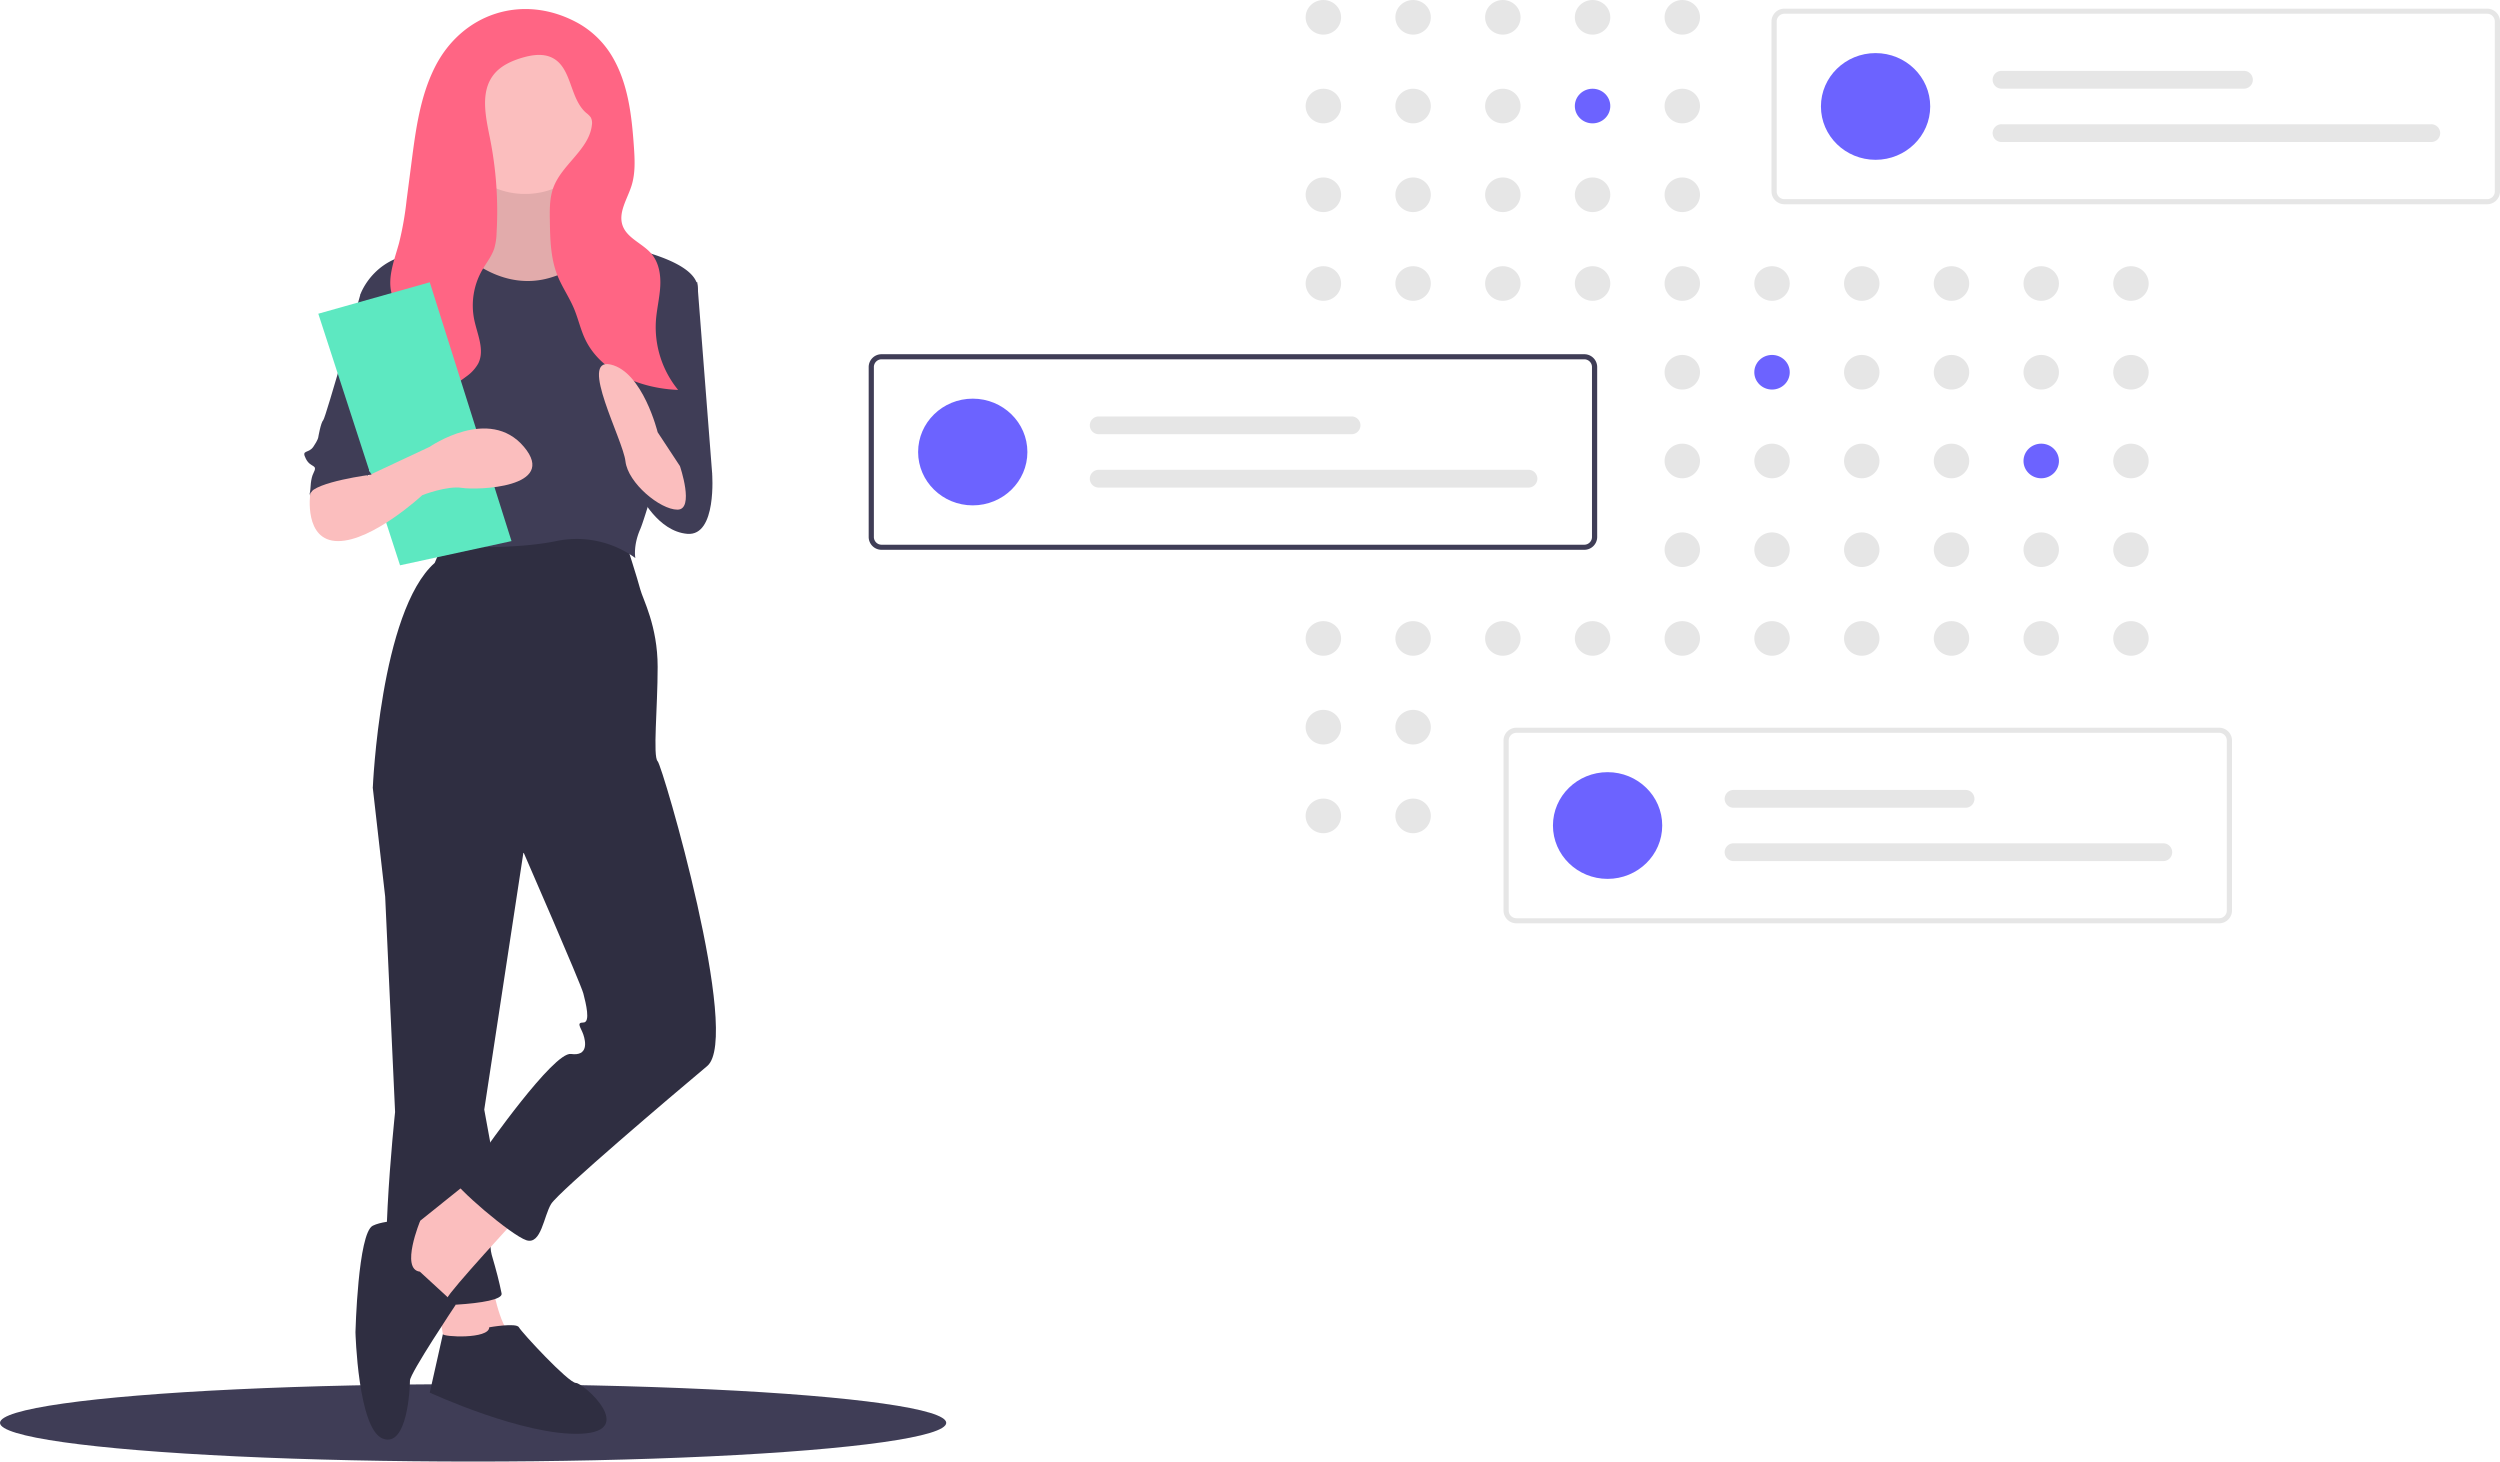 <?xml version="1.0" encoding="utf-8"?>
<svg id="liste_taches" xmlns="http://www.w3.org/2000/svg" width="875.654" height="511.927" viewBox="0 0 875.654 511.927">
  <ellipse id="Ellipse_261" data-name="Ellipse 261" cx="6.209" cy="6.064" rx="6.209" ry="6.064" transform="translate(457.314 0)" fill="#e6e6e6"/>
  <ellipse id="Ellipse_262" data-name="Ellipse 262" cx="6.209" cy="6.064" rx="6.209" ry="6.064" transform="translate(488.744 0)" fill="#e6e6e6"/>
  <ellipse id="Ellipse_263" data-name="Ellipse 263" cx="6.209" cy="6.064" rx="6.209" ry="6.064" transform="translate(520.174 0)" fill="#e6e6e6"/>
  <ellipse id="Ellipse_264" data-name="Ellipse 264" cx="6.209" cy="6.064" rx="6.209" ry="6.064" transform="translate(551.604 0)" fill="#e6e6e6"/>
  <ellipse id="Ellipse_265" data-name="Ellipse 265" cx="6.209" cy="6.064" rx="6.209" ry="6.064" transform="translate(583.034 0)" fill="#e6e6e6"/>
  <ellipse id="Ellipse_266" data-name="Ellipse 266" cx="6.209" cy="6.064" rx="6.209" ry="6.064" transform="translate(457.314 31.08)" fill="#e6e6e6"/>
  <ellipse id="Ellipse_267" data-name="Ellipse 267" cx="6.209" cy="6.064" rx="6.209" ry="6.064" transform="translate(488.744 31.08)" fill="#e6e6e6"/>
  <ellipse id="Ellipse_268" data-name="Ellipse 268" cx="6.209" cy="6.064" rx="6.209" ry="6.064" transform="translate(520.174 31.08)" fill="#e6e6e6"/>
  <ellipse id="Ellipse_269" data-name="Ellipse 269" cx="6.209" cy="6.064" rx="6.209" ry="6.064" transform="translate(551.604 31.08)" fill="#6c63ff"/>
  <ellipse id="Ellipse_270" data-name="Ellipse 270" cx="6.209" cy="6.064" rx="6.209" ry="6.064" transform="translate(583.034 31.08)" fill="#e6e6e6"/>
  <ellipse id="Ellipse_271" data-name="Ellipse 271" cx="6.209" cy="6.064" rx="6.209" ry="6.064" transform="translate(645.894 31.08)" fill="#e6e6e6"/>
  <ellipse id="Ellipse_272" data-name="Ellipse 272" cx="6.209" cy="6.064" rx="6.209" ry="6.064" transform="translate(457.314 62.159)" fill="#e6e6e6"/>
  <ellipse id="Ellipse_273" data-name="Ellipse 273" cx="6.209" cy="6.064" rx="6.209" ry="6.064" transform="translate(488.744 62.159)" fill="#e6e6e6"/>
  <ellipse id="Ellipse_274" data-name="Ellipse 274" cx="6.209" cy="6.064" rx="6.209" ry="6.064" transform="translate(520.174 62.159)" fill="#e6e6e6"/>
  <ellipse id="Ellipse_275" data-name="Ellipse 275" cx="6.209" cy="6.064" rx="6.209" ry="6.064" transform="translate(551.604 62.159)" fill="#e6e6e6"/>
  <ellipse id="Ellipse_276" data-name="Ellipse 276" cx="6.209" cy="6.064" rx="6.209" ry="6.064" transform="translate(583.034 62.159)" fill="#e6e6e6"/>
  <ellipse id="Ellipse_277" data-name="Ellipse 277" cx="6.209" cy="6.064" rx="6.209" ry="6.064" transform="translate(457.314 93.239)" fill="#e6e6e6"/>
  <ellipse id="Ellipse_278" data-name="Ellipse 278" cx="6.209" cy="6.064" rx="6.209" ry="6.064" transform="translate(488.744 93.239)" fill="#e6e6e6"/>
  <ellipse id="Ellipse_279" data-name="Ellipse 279" cx="6.209" cy="6.064" rx="6.209" ry="6.064" transform="translate(520.174 93.239)" fill="#e6e6e6"/>
  <ellipse id="Ellipse_280" data-name="Ellipse 280" cx="6.209" cy="6.064" rx="6.209" ry="6.064" transform="translate(551.604 93.239)" fill="#e6e6e6"/>
  <ellipse id="Ellipse_281" data-name="Ellipse 281" cx="6.209" cy="6.064" rx="6.209" ry="6.064" transform="translate(583.034 93.239)" fill="#e6e6e6"/>
  <ellipse id="Ellipse_282" data-name="Ellipse 282" cx="6.209" cy="6.064" rx="6.209" ry="6.064" transform="translate(614.464 93.239)" fill="#e6e6e6"/>
  <ellipse id="Ellipse_283" data-name="Ellipse 283" cx="6.209" cy="6.064" rx="6.209" ry="6.064" transform="translate(645.894 93.239)" fill="#e6e6e6"/>
  <ellipse id="Ellipse_284" data-name="Ellipse 284" cx="6.209" cy="6.064" rx="6.209" ry="6.064" transform="translate(677.324 93.239)" fill="#e6e6e6"/>
  <ellipse id="Ellipse_285" data-name="Ellipse 285" cx="6.209" cy="6.064" rx="6.209" ry="6.064" transform="translate(708.754 93.239)" fill="#e6e6e6"/>
  <ellipse id="Ellipse_286" data-name="Ellipse 286" cx="6.209" cy="6.064" rx="6.209" ry="6.064" transform="translate(740.184 93.239)" fill="#e6e6e6"/>
  <ellipse id="Ellipse_287" data-name="Ellipse 287" cx="6.209" cy="6.064" rx="6.209" ry="6.064" transform="translate(583.034 124.319)" fill="#e6e6e6"/>
  <ellipse id="Ellipse_288" data-name="Ellipse 288" cx="6.209" cy="6.064" rx="6.209" ry="6.064" transform="translate(614.464 124.319)" fill="#6c63ff"/>
  <ellipse id="Ellipse_289" data-name="Ellipse 289" cx="6.209" cy="6.064" rx="6.209" ry="6.064" transform="translate(645.894 124.319)" fill="#e6e6e6"/>
  <ellipse id="Ellipse_290" data-name="Ellipse 290" cx="6.209" cy="6.064" rx="6.209" ry="6.064" transform="translate(677.324 124.319)" fill="#e6e6e6"/>
  <ellipse id="Ellipse_291" data-name="Ellipse 291" cx="6.209" cy="6.064" rx="6.209" ry="6.064" transform="translate(708.754 124.319)" fill="#e6e6e6"/>
  <ellipse id="Ellipse_292" data-name="Ellipse 292" cx="6.209" cy="6.064" rx="6.209" ry="6.064" transform="translate(740.184 124.319)" fill="#e6e6e6"/>
  <ellipse id="Ellipse_293" data-name="Ellipse 293" cx="6.209" cy="6.064" rx="6.209" ry="6.064" transform="translate(583.034 155.398)" fill="#e6e6e6"/>
  <ellipse id="Ellipse_294" data-name="Ellipse 294" cx="6.209" cy="6.064" rx="6.209" ry="6.064" transform="translate(614.464 155.398)" fill="#e6e6e6"/>
  <ellipse id="Ellipse_295" data-name="Ellipse 295" cx="6.209" cy="6.064" rx="6.209" ry="6.064" transform="translate(645.894 155.398)" fill="#e6e6e6"/>
  <ellipse id="Ellipse_296" data-name="Ellipse 296" cx="6.209" cy="6.064" rx="6.209" ry="6.064" transform="translate(677.324 155.398)" fill="#e6e6e6"/>
  <ellipse id="Ellipse_297" data-name="Ellipse 297" cx="6.209" cy="6.064" rx="6.209" ry="6.064" transform="translate(708.754 155.398)" fill="#6c63ff"/>
  <ellipse id="Ellipse_298" data-name="Ellipse 298" cx="6.209" cy="6.064" rx="6.209" ry="6.064" transform="translate(740.184 155.398)" fill="#e6e6e6"/>
  <ellipse id="Ellipse_299" data-name="Ellipse 299" cx="6.209" cy="6.064" rx="6.209" ry="6.064" transform="translate(583.034 186.478)" fill="#e6e6e6"/>
  <ellipse id="Ellipse_300" data-name="Ellipse 300" cx="6.209" cy="6.064" rx="6.209" ry="6.064" transform="translate(614.464 186.478)" fill="#e6e6e6"/>
  <ellipse id="Ellipse_301" data-name="Ellipse 301" cx="6.209" cy="6.064" rx="6.209" ry="6.064" transform="translate(645.894 186.478)" fill="#e6e6e6"/>
  <ellipse id="Ellipse_302" data-name="Ellipse 302" cx="6.209" cy="6.064" rx="6.209" ry="6.064" transform="translate(677.324 186.478)" fill="#e6e6e6"/>
  <ellipse id="Ellipse_303" data-name="Ellipse 303" cx="6.209" cy="6.064" rx="6.209" ry="6.064" transform="translate(708.754 186.478)" fill="#e6e6e6"/>
  <ellipse id="Ellipse_304" data-name="Ellipse 304" cx="6.209" cy="6.064" rx="6.209" ry="6.064" transform="translate(740.184 186.478)" fill="#e6e6e6"/>
  <ellipse id="Ellipse_305" data-name="Ellipse 305" cx="6.209" cy="6.064" rx="6.209" ry="6.064" transform="translate(457.314 217.558)" fill="#e6e6e6"/>
  <ellipse id="Ellipse_306" data-name="Ellipse 306" cx="6.209" cy="6.064" rx="6.209" ry="6.064" transform="translate(488.744 217.558)" fill="#e6e6e6"/>
  <ellipse id="Ellipse_307" data-name="Ellipse 307" cx="6.209" cy="6.064" rx="6.209" ry="6.064" transform="translate(520.174 217.558)" fill="#e6e6e6"/>
  <ellipse id="Ellipse_308" data-name="Ellipse 308" cx="6.209" cy="6.064" rx="6.209" ry="6.064" transform="translate(551.604 217.558)" fill="#e6e6e6"/>
  <ellipse id="Ellipse_309" data-name="Ellipse 309" cx="6.209" cy="6.064" rx="6.209" ry="6.064" transform="translate(583.034 217.558)" fill="#e6e6e6"/>
  <ellipse id="Ellipse_310" data-name="Ellipse 310" cx="6.209" cy="6.064" rx="6.209" ry="6.064" transform="translate(614.464 217.558)" fill="#e6e6e6"/>
  <ellipse id="Ellipse_311" data-name="Ellipse 311" cx="6.209" cy="6.064" rx="6.209" ry="6.064" transform="translate(645.894 217.558)" fill="#e6e6e6"/>
  <ellipse id="Ellipse_312" data-name="Ellipse 312" cx="6.209" cy="6.064" rx="6.209" ry="6.064" transform="translate(677.324 217.558)" fill="#e6e6e6"/>
  <ellipse id="Ellipse_313" data-name="Ellipse 313" cx="6.209" cy="6.064" rx="6.209" ry="6.064" transform="translate(708.754 217.558)" fill="#e6e6e6"/>
  <ellipse id="Ellipse_314" data-name="Ellipse 314" cx="6.209" cy="6.064" rx="6.209" ry="6.064" transform="translate(740.184 217.558)" fill="#e6e6e6"/>
  <ellipse id="Ellipse_315" data-name="Ellipse 315" cx="6.064" cy="6.21" rx="6.064" ry="6.21" transform="translate(457.285 260.739) rotate(-89.767)" fill="#e6e6e6"/>
  <ellipse id="Ellipse_316" data-name="Ellipse 316" cx="6.209" cy="6.064" rx="6.209" ry="6.064" transform="translate(488.744 248.637)" fill="#e6e6e6"/>
  <ellipse id="Ellipse_317" data-name="Ellipse 317" cx="6.064" cy="6.21" rx="6.064" ry="6.21" transform="translate(457.285 291.818) rotate(-89.767)" fill="#e6e6e6"/>
  <ellipse id="Ellipse_318" data-name="Ellipse 318" cx="6.209" cy="6.064" rx="6.209" ry="6.064" transform="translate(488.744 279.717)" fill="#e6e6e6"/>
  <ellipse id="Ellipse_319" data-name="Ellipse 319" cx="6.209" cy="6.064" rx="6.209" ry="6.064" transform="translate(551.604 279.717)" fill="#e6e6e6"/>
  <path id="Tracé_5763" data-name="Tracé 5763" d="M1062.379,233.836H816.331a4.51,4.51,0,0,1-4.557-4.45V169.78a4.509,4.509,0,0,1,4.557-4.45h246.052a4.509,4.509,0,0,1,4.557,4.45v59.606A4.51,4.51,0,0,1,1062.379,233.836ZM816.331,167.11a2.705,2.705,0,0,0-2.734,2.67v59.606a2.706,2.706,0,0,0,2.734,2.67h246.052a2.706,2.706,0,0,0,2.734-2.67V169.78a2.706,2.706,0,0,0-2.734-2.67Z" transform="translate(-191.285 -162.297)" fill="#e6e6e6"/>
  <ellipse id="Ellipse_320" data-name="Ellipse 320" cx="19.137" cy="18.689" rx="19.137" ry="18.689" transform="translate(637.804 18.597)" fill="#6c63ff"/>
  <path id="Tracé_5764" data-name="Tracé 5764" d="M899.963,189.817a3.116,3.116,0,1,0,0,6.23h84.751a3.116,3.116,0,1,0,0-6.23Z" transform="translate(-198.824 -164.991)" fill="#e6e6e6"/>
  <path id="Tracé_5765" data-name="Tracé 5765" d="M899.963,210.817a3.116,3.116,0,1,0,0,6.23h150.365a3.116,3.116,0,1,0,0-6.23Z" transform="translate(-198.824 -167.301)" fill="#e6e6e6"/>
  <path id="Tracé_5766" data-name="Tracé 5766" d="M715.383,369.836H469.33a4.509,4.509,0,0,1-4.556-4.45V305.78a4.509,4.509,0,0,1,4.556-4.45H715.383a4.51,4.51,0,0,1,4.557,4.45v59.606A4.509,4.509,0,0,1,715.383,369.836ZM469.33,303.11a2.705,2.705,0,0,0-2.734,2.67v59.606a2.705,2.705,0,0,0,2.734,2.67H715.383a2.705,2.705,0,0,0,2.734-2.67V305.78a2.705,2.705,0,0,0-2.734-2.67Z" transform="translate(-160.508 -177.26)" fill="#3f3d56"/>
  <ellipse id="Ellipse_321" data-name="Ellipse 321" cx="19.137" cy="18.689" rx="19.137" ry="18.689" transform="translate(321.581 139.634)" fill="#6c63ff"/>
  <path id="Tracé_5767" data-name="Tracé 5767" d="M552.964,325.817a3.116,3.116,0,1,0,0,6.23h88.4a3.116,3.116,0,1,0,0-6.23Z" transform="translate(-168.047 -179.954)" fill="#e6e6e6"/>
  <path id="Tracé_5768" data-name="Tracé 5768" d="M552.964,346.817a3.116,3.116,0,1,0,0,6.23H703.329a3.116,3.116,0,1,0,0-6.23Z" transform="translate(-168.047 -182.265)" fill="#e6e6e6"/>
  <path id="Tracé_5769" data-name="Tracé 5769" d="M959.383,516.836H713.331a4.509,4.509,0,0,1-4.557-4.45V452.78a4.509,4.509,0,0,1,4.557-4.45H959.383a4.51,4.51,0,0,1,4.557,4.45v59.606A4.51,4.51,0,0,1,959.383,516.836ZM713.331,450.11a2.705,2.705,0,0,0-2.734,2.67v59.606a2.705,2.705,0,0,0,2.734,2.67H959.383a2.705,2.705,0,0,0,2.734-2.67V452.78a2.705,2.705,0,0,0-2.734-2.67Z" transform="translate(-182.149 -193.434)" fill="#e6e6e6"/>
  <ellipse id="Ellipse_322" data-name="Ellipse 322" cx="19.137" cy="18.689" rx="19.137" ry="18.689" transform="translate(543.939 270.46)" fill="#6c63ff"/>
  <path id="Tracé_5770" data-name="Tracé 5770" d="M796.964,472.817a3.116,3.116,0,1,0,0,6.23H878.07a3.116,3.116,0,1,0,0-6.23Z" transform="translate(-189.689 -196.128)" fill="#e6e6e6"/>
  <path id="Tracé_5771" data-name="Tracé 5771" d="M796.964,493.817a3.116,3.116,0,1,0,0,6.23H947.329a3.116,3.116,0,1,0,0-6.23Z" transform="translate(-189.689 -198.438)" fill="#e6e6e6"/>
  <g id="Groupe_1638" data-name="Groupe 1638" transform="translate(0 3.171)">
    <ellipse id="Ellipse_332" data-name="Ellipse 332" cx="165.714" cy="13.557" rx="165.714" ry="13.557" transform="translate(0 481.643)" fill="#3f3d56"/>
    <path id="Tracé_5825" data-name="Tracé 5825" d="M806.217,706.082s2.6,16.1,6.941,18.641S790.6,733.2,790.6,733.2l-4.338-25.42Z" transform="translate(-633.997 -260.45)" fill="#fbbebe"/>
    <path id="Tracé_5826" data-name="Tracé 5826" d="M789.352,489.082,779.808,500.1l4.338,38.129,3.47,75.41s-6.941,65.243,0,66.938,38.175.847,37.307-3.389-1.735-7.626-3.47-13.557,1.735-27.114,1.735-27.114l-4.338-23.725,15.617-102.524Z" transform="translate(-649.233 -227.314)" fill="#2f2e41"/>
    <path id="Tracé_5827" data-name="Tracé 5827" d="M769.26,724.946s9.544-1.695,10.411,0,17.352,19.488,19.955,19.488,21.69,16.946,1.735,17.793-52.924-14.4-52.924-14.4,4.852-21.562,4.595-20.525S769.26,729.183,769.26,724.946Z" transform="translate(-597.907 -263.214)" fill="#2f2e41"/>
    <path id="Tracé_5828" data-name="Tracé 5828" d="M828.056,676.639s-24.293,26.266-25.161,28.808-13.882,0-13.882,0L783.808,688.5l4.338-5.931,24.293-19.488Z" transform="translate(-646.292 -253.883)" fill="#fbbebe"/>
    <path id="Tracé_5829" data-name="Tracé 5829" d="M831.866,698.846l12.581,11.564S828.4,734.433,828.4,736.975s-.867,23.724-9.544,20.335-9.544-37.282-9.544-37.282.868-34.739,6.073-37.281S832,681.008,832,681.008,824.925,698,831.866,698.846Z" transform="translate(-684.806 -256.602)" fill="#2f2e41"/>
    <path id="Tracé_5830" data-name="Tracé 5830" d="M792.772,399.45s4.338,13.557,5.206,16.946,6.073,12.71,6.073,27.114-1.735,31.35,0,33.045,29.5,96.593,17.352,106.761-52.056,44.06-54.659,48.3-3.47,14.4-8.676,12.71-25.161-18.641-26.028-22.03,11.279-9.32,11.279-9.32,24.293-34.74,30.366-33.893,5.206-4.236,4.338-6.778-2.6-4.236,0-4.236.868-6.779,0-10.168S757.2,508.753,757.2,508.753l-52.924-22.877s2.6-61.853,21.69-78.8l4.339-10.168S778.89,393.519,792.772,399.45Z" transform="translate(-573.701 -213.093)" fill="#2f2e41"/>
    <path id="Tracé_5831" data-name="Tracé 5831" d="M783.659,242.082s-4.338,29.656,6.073,31.35,19.087.847,19.087,1.695-26.028,27.114-26.028,27.114L758.5,300.546l-21.69-22.877s19.955-3.389,19.955-15.251.868-20.335.868-20.335Z" transform="translate(-586.278 -189.599)" fill="#fbbebe"/>
    <path id="Tracé_5832" data-name="Tracé 5832" d="M783.659,242.082s-4.338,29.656,6.073,31.35,19.087.847,19.087,1.695-26.028,27.114-26.028,27.114L758.5,300.546l-21.69-22.877s19.955-3.389,19.955-15.251.868-20.335.868-20.335Z" transform="translate(-586.278 -189.599)" opacity="0.1"/>
    <ellipse id="Ellipse_342" data-name="Ellipse 342" cx="26.896" cy="26.266" rx="26.896" ry="26.266" transform="translate(157.038 12.235)" fill="#fbbebe"/>
    <path id="Tracé_5833" data-name="Tracé 5833" d="M793.094,276.082s33.837,4.237,36.44,15.252-17.353,79.647-19.955,85.578-1.735,10.168-1.735,10.168a34.972,34.972,0,0,0-27.764-5.931c-16.485,3.389-39.91,1.695-39.91,1.695s-7.808-31.35-9.544-34.74-8.676-22.03-8.676-27.114-10.411-26.267-10.411-26.267,5.206-15.251,24.293-14.4c0,0,8.326-3.639,10.67-.972s15.358,14.529,31.843,9.445S793.094,276.082,793.094,276.082Z" transform="translate(-585.302 -194.791)" fill="#3f3d56"/>
    <path id="Tracé_5834" data-name="Tracé 5834" d="M713.2,293.082h9.544l5.205,66.937s-19.087,5.084-21.69,1.695S713.2,293.082,713.2,293.082Z" transform="translate(-478.51 -197.387)" fill="#3f3d56"/>
    <path id="Tracé_5835" data-name="Tracé 5835" d="M728.241,364.06l2.6,6.778s1.735,22.03-8.676,21.182-16.485-13.557-16.485-13.557,6.073-16.1,13.014-14.4S728.241,364.06,728.241,364.06Z" transform="translate(-481.406 -208.205)" fill="#3f3d56"/>
    <path id="Tracé_5836" data-name="Tracé 5836" d="M864.952,293.082l-16.484,4.237s-12.147,43.213-13.014,44.06-1.735,5.931-1.735,5.931,0,.848-1.735,3.389-4.338.847-2.6,4.237,4.338,1.695,2.6,5.084-.867,12.71-.867,12.71,4.338-16.1,19.955-11.863l10.411-45.754Z" transform="translate(-722.231 -197.387)" fill="#3f3d56"/>
    <path id="Tracé_5837" data-name="Tracé 5837" d="M797.422,197c5.469,9.385,6.7,20.5,7.456,31.273.324,4.62.567,9.363-.836,13.786-1.479,4.665-4.771,9.4-3.083,14,1.633,4.446,7.094,6.225,10.143,9.89,2.584,3.107,3.233,7.363,3.009,11.359s-1.216,7.92-1.508,11.912a34.733,34.733,0,0,0,7.772,24.322c-13.068-.492-27.04-6.151-32.551-17.734-1.647-3.462-2.448-7.252-3.935-10.783-1.682-3.995-4.22-7.61-5.813-11.64-2.4-6.079-2.533-12.755-2.633-19.271-.06-3.9-.1-7.905,1.28-11.565,3.043-8.057,12.505-13.262,13.445-21.8a4.223,4.223,0,0,0-.391-2.654,7.134,7.134,0,0,0-1.586-1.567c-5.909-5.093-4.934-15.875-11.968-19.347-3.156-1.558-6.96-1.01-10.349-.024-3.764,1.1-7.518,2.791-9.967,5.789-4.931,6.038-2.985,14.759-1.459,22.337a130.289,130.289,0,0,1,2.333,33.394,21.125,21.125,0,0,1-.8,5.289c-.906,2.8-2.837,5.146-4.295,7.711a24.953,24.953,0,0,0-2.721,17.3c1.076,5.134,3.75,10.6,1.4,15.312a13.948,13.948,0,0,1-4.222,4.584c-7.689,5.885-17.449,9.532-23.166,17.268-.985-6.319.893-12.678,2.28-18.925s2.23-13.048-.619-18.8c-1.25-2.524-3.161-4.721-4.183-7.341-2.36-6.052.453-12.69,2.161-18.948a110.451,110.451,0,0,0,2.639-14.932l1.762-13.575c1.457-11.223,2.981-22.674,8.027-32.857,9.51-19.189,31.03-26.316,50.3-15.683A32.2,32.2,0,0,1,797.422,197Z" transform="translate(-582.853 -180.141)" fill="#ff6584"/>
    <path id="Tracé_5838" data-name="Tracé 5838" d="M744.784,362.64s5.205,15.252-.868,15.252-17.352-9.321-18.22-16.946-16.484-36.434-5.206-33.892,16.485,23.725,16.485,23.725Z" transform="translate(-506.624 -202.55)" fill="#fbbebe"/>
    <path id="Tracé_5839" data-name="Tracé 5839" d="M638.456,173.663l28.631,90.662L628.044,272.8l-28.631-88.12Z" transform="translate(-487.925 -77.968)" fill="#5de8c1"/>
    <path id="Tracé_5840" data-name="Tracé 5840" d="M783.989,367.554l-5.42,8.846s-2.389,16.573,9.758,16.573,29.5-16.1,29.5-16.1,8.676-3.389,13.882-2.542,33.837,0,21.69-14.4-32.969,0-32.969,0L798.739,370.1l-11.279-5.931Z" transform="translate(-669.899 -206.616)" fill="#fbbebe"/>
    <path id="Tracé_5841" data-name="Tracé 5841" d="M856.533,356.277l8.676,13.557s-19.955,2.542-21.69,6.779,7.809-22.03,7.809-22.03Z" transform="translate(-735.068 -206.777)" fill="#3f3d56"/>
  </g>
</svg>
